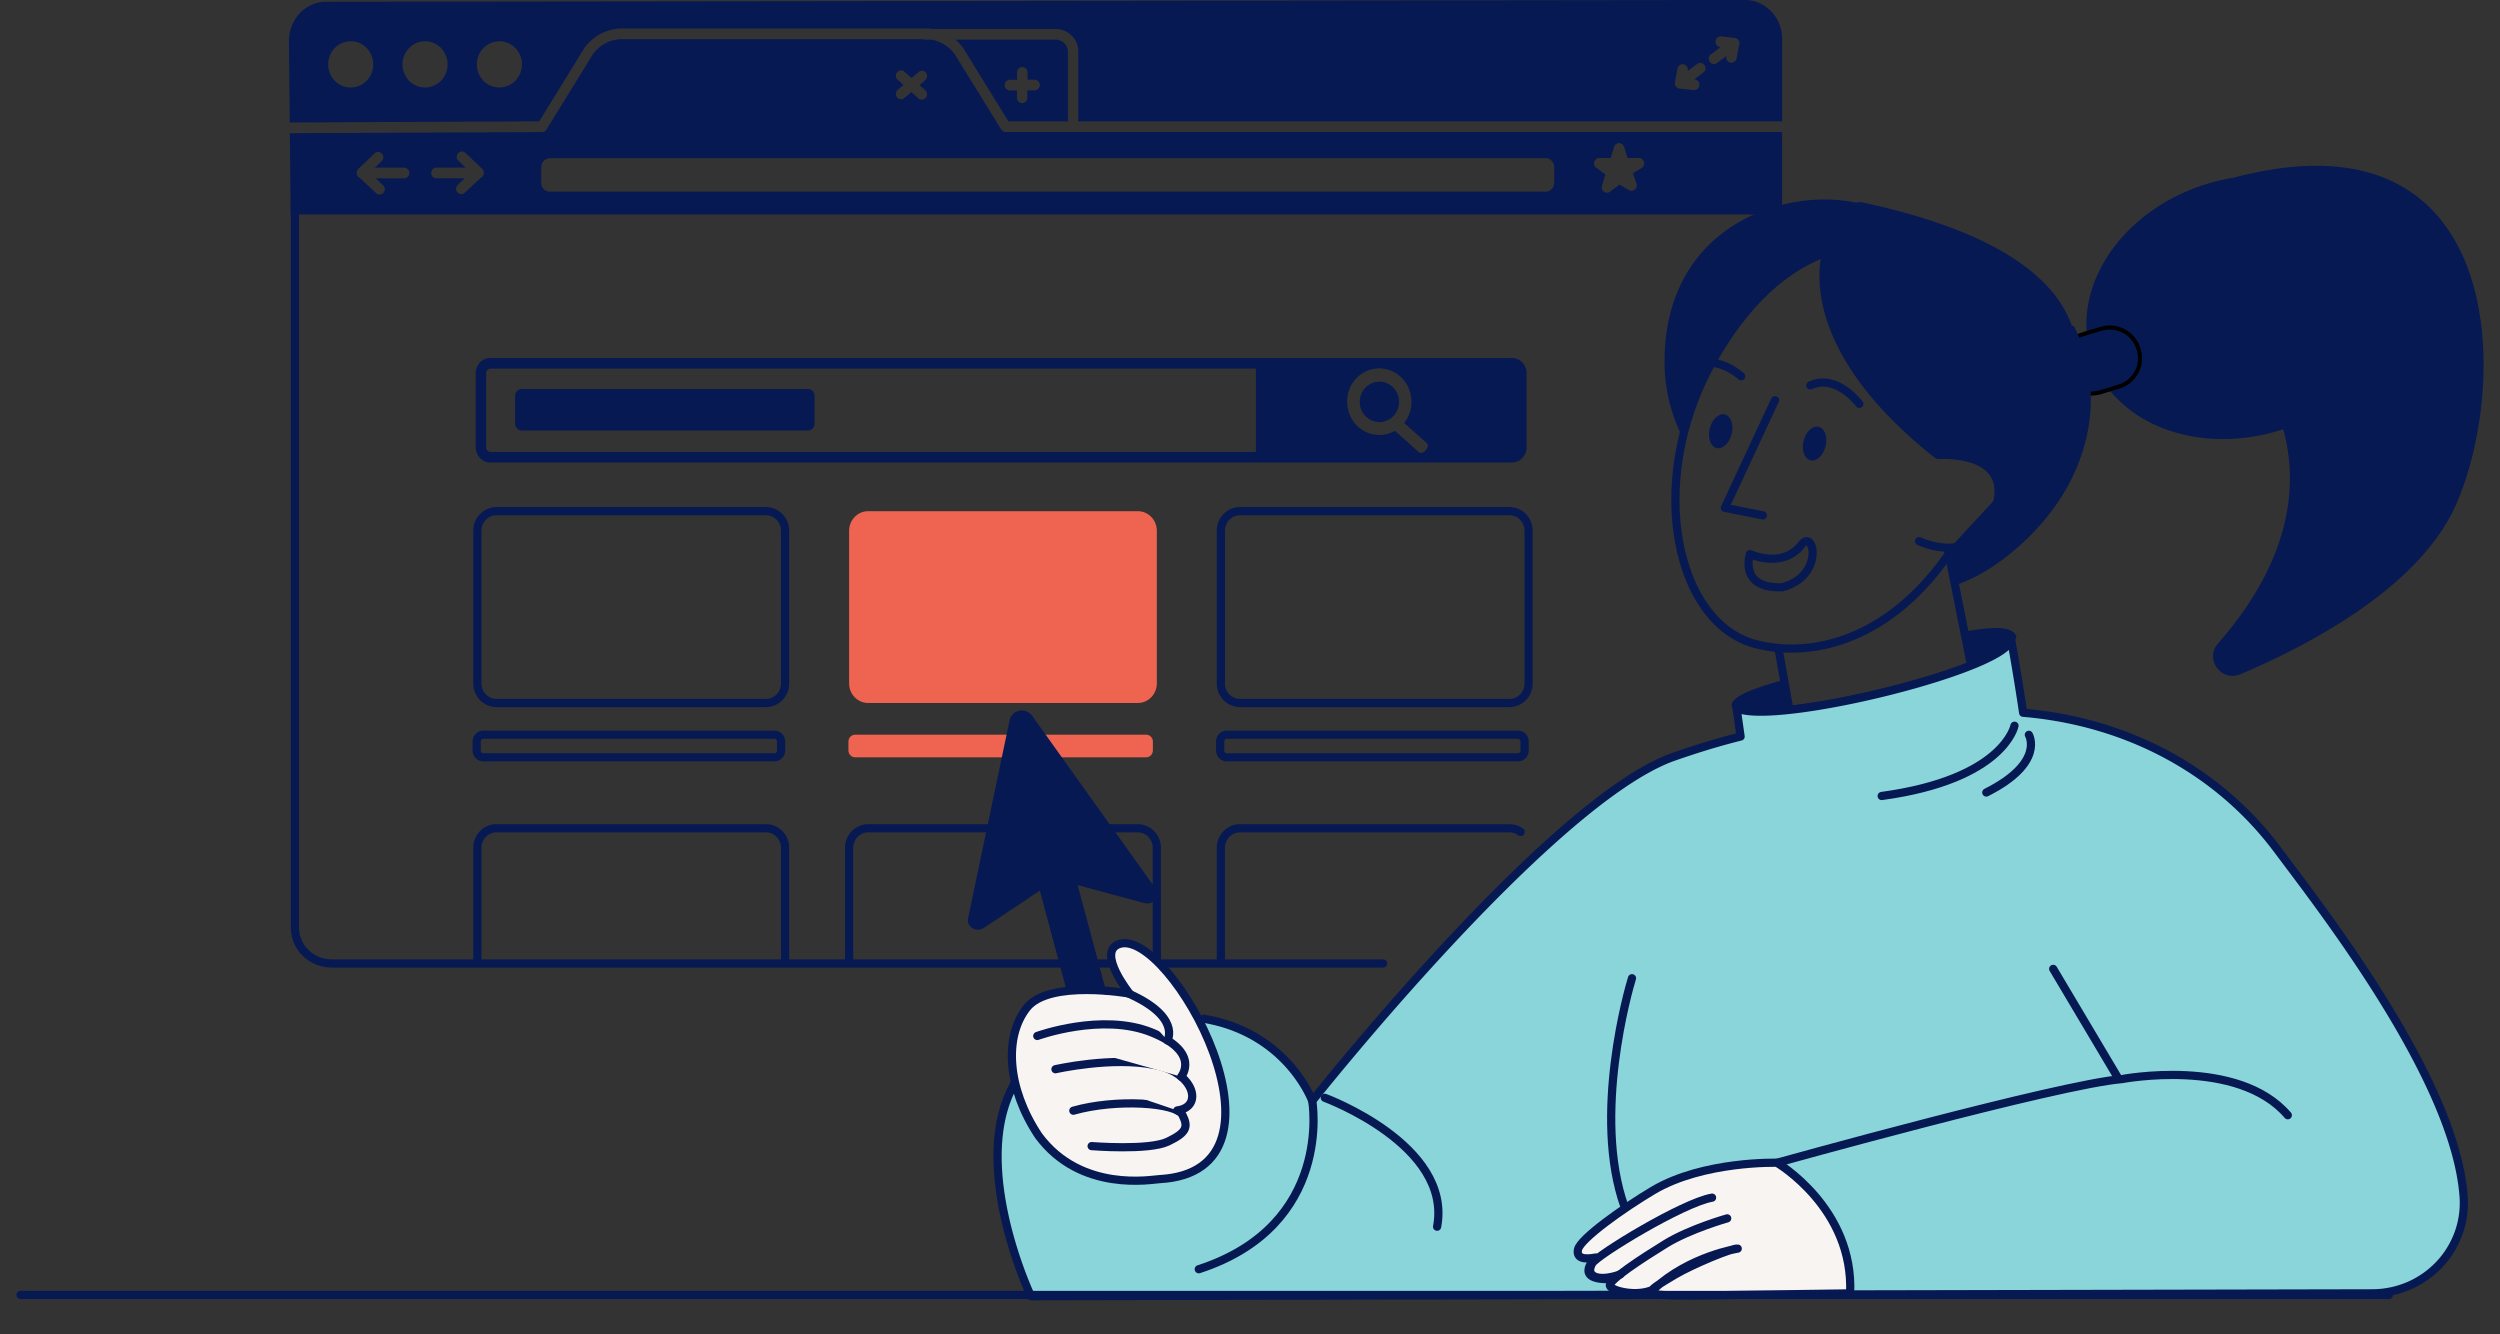 <svg xmlns="http://www.w3.org/2000/svg" xml:space="preserve" style="fill-rule:evenodd;clip-rule:evenodd;stroke-linecap:round;stroke-linejoin:round" viewBox="0 0 609 325"><rect x="0" y="0" width="609" height="325" fill="#333333" stroke="none"/><path d="M336.914 234.702H80.822c-4.956 0-8.97-3.875-8.97-8.668V49.236h360.904v12.413" style="fill:none;fill-rule:nonzero;stroke:#071952;stroke-width:2px"/><path d="M412.591 36.095h6.903m-6.903 3.918h6.903m-6.903 3.922h6.903" style="fill:none;fill-rule:nonzero;stroke:#fff;stroke-width:2px"/><path d="M257.084 9.652h-24.33a11.309 11.309 0 0 1 1.905 2.076l10.984 17.83h14.58a1.324 1.324 0 0 1-.093-.489v-16.56c.004-1.574-1.365-2.857-3.046-2.857Zm-5.061 12.361h-1.762v1.799c0 .345-.133.675-.371.92-.238.243-.56.38-.896.38-.336 0-.659-.137-.897-.38a1.322 1.322 0 0 1-.371-.92v-1.777h-1.719a1.25 1.25 0 0 1-.896-.381 1.317 1.317 0 0 1-.372-.92c0-.344.134-.675.372-.919.237-.244.56-.38.896-.38h1.753V17.64c0-.345.134-.676.371-.92.238-.243.56-.38.896-.38.337 0 .659.137.897.38.237.244.371.575.371.92v1.773h1.728c.336 0 .658.137.896.38.238.244.371.575.371.92 0 .345-.133.675-.371.92-.238.243-.56.38-.896.38Z" style="fill:#071952;fill-rule:nonzero"/><path d="M434.116 32.16H244.947a1.276 1.276 0 0 1-1.052-.608l-11.348-18.39a8.929 8.929 0 0 0-5.716-3.51h-1.491c-.18 0-.357-.04-.52-.117h-73.26a8.77 8.77 0 0 0-3.967.961 8.996 8.996 0 0 0-3.139 2.667l-11.331 18.39a1.29 1.29 0 0 1-.457.442 1.237 1.237 0 0 1-.608.164l-61.452.286.194 19.803h363.324V32.155l-.008.004v.001ZM218.707 19.455a1.332 1.332 0 0 1-.407-1.413 1.31 1.31 0 0 1 .25-.452 1.24 1.24 0 0 1 1.821-.094l1.69 1.508 1.72-1.474a1.245 1.245 0 0 1 1.764.181 1.33 1.33 0 0 1-.138 1.813l-1.411 1.21 1.386 1.239c.195.175.333.406.396.664s.047.529-.045.778c-.091.247-.255.46-.47.611a1.24 1.24 0 0 1-.726.227 1.25 1.25 0 0 1-.845-.321l-1.69-1.508-1.715 1.473a1.247 1.247 0 0 1-1.764-.18 1.328 1.328 0 0 1 .137-1.814l1.411-1.209-1.364-1.24v.001ZM98.438 43.436h-6.911l1.69 1.596c.143.107.262.244.35.402a1.326 1.326 0 0 1-.159 1.518 1.24 1.24 0 0 1-1.882 0l-3.911-3.645a1.277 1.277 0 0 1-.524-.48 1.323 1.323 0 0 1-.195-.69v-.075a1.33 1.33 0 0 1 .423-.958l4.064-3.858a1.249 1.249 0 0 1 1.668.19 1.325 1.325 0 0 1 .022 1.722l-1.766 1.677h7.131c.336 0 .659.137.896.38a1.32 1.32 0 0 1 0 1.84 1.25 1.25 0 0 1-.896.38v.001Zm19.409-1.3a1.332 1.332 0 0 1-.197.692c-.128.207-.31.373-.526.478l-3.912 3.646a1.226 1.226 0 0 1-1.361.228 1.276 1.276 0 0 1-.426-.32 1.328 1.328 0 0 1 .089-1.833l1.69-1.595h-6.899c-.336 0-.659-.137-.897-.38a1.326 1.326 0 0 1 0-1.84c.238-.243.561-.38.897-.38h7.118l-1.761-1.673a1.309 1.309 0 0 1-.407-.904c-.014-.345.107-.68.335-.934.228-.253.545-.404.88-.417.336-.014.664.11.911.343l4.064 3.858c.132.12.237.268.31.433.073.165.111.344.113.525v.034c0 .009-.021.026-.021.04v-.001Zm260.756 2.393c0 .574-.222 1.126-.618 1.532a2.089 2.089 0 0 1-1.494.635H133.96a2.085 2.085 0 0 1-1.494-.635 2.196 2.196 0 0 1-.619-1.532v-3.823c0-.575.223-1.126.619-1.532a2.085 2.085 0 0 1 1.494-.635h242.535c.56 0 1.098.228 1.494.635.396.406.618.957.618 1.532l-.004 3.823Zm21.318-3.593-2.112 1.248.845 2.6c.079.25.083.52.01.772a1.298 1.298 0 0 1-.417.642 1.25 1.25 0 0 1-1.431.116l-2.29-1.352-2.336 1.734a1.244 1.244 0 0 1-1.491 0 1.29 1.29 0 0 1-.46-.65 1.33 1.33 0 0 1-.001-.802l.845-2.722-2.256-1.682a1.3 1.3 0 0 1-.462-.65 1.33 1.33 0 0 1 0-.804 1.29 1.29 0 0 1 .46-.65 1.24 1.24 0 0 1 .746-.249h2.788l.845-2.722c.082-.262.243-.49.46-.652a1.251 1.251 0 0 1 1.492 0c.217.162.378.39.46.652l.845 2.722h2.788c.28 0 .551.094.773.268.221.174.381.419.453.696.072.276.053.57-.054.835a1.295 1.295 0 0 1-.538.628l.038.022Z" style="fill:#071952;fill-rule:nonzero"/><path d="m131.352 29.559 10.985-17.83a.885.885 0 0 1 .059-.087 11.564 11.564 0 0 1 4.042-3.459 11.262 11.262 0 0 1 5.121-1.248h73.882c.524.001 1.048.04 1.567.117h30.076c3.079 0 5.585 2.448 5.585 5.456V29.07c0 .168-.033.335-.098.49h171.57V9.535c0-5.266-4.048-9.535-9.037-9.535L79.422.433c-4.989 0-9.036 4.274-9.036 9.536l.194 19.867 60.772-.277ZM416.798 13.24l2.374-1.777h-.13a1.277 1.277 0 0 1-.854-.487 1.338 1.338 0 0 1 .206-1.839 1.26 1.26 0 0 1 .939-.275l3.278.39c.355.045.676.237.883.529.27.379.32.874.131 1.3l-.604 3.138a1.31 1.31 0 0 1-.438.746 1.248 1.248 0 0 1-1.861-.288c-.185-.29-.252-.64-.185-.977v-.053l-2.256 1.695a1.244 1.244 0 0 1-1.774-.282 1.331 1.331 0 0 1 .274-1.82h.017Zm-8.787 6.774.634-3.32c.063-.336.255-.635.536-.83a1.252 1.252 0 0 1 1.408-.005c.429.297.643.821.544 1.333l-.025.13 2.374-1.776c.272-.19.604-.264.928-.206.324.057.613.241.807.513a1.33 1.33 0 0 1-.24 1.79l-2.26 1.695h.051c.336.018.651.172.877.428a1.332 1.332 0 0 1-.093 1.84c-.248.23-.578.35-.915.332h-.14l-3.071-.338h-.144c-.199 0-.395-.047-.572-.139a1.272 1.272 0 0 1-.45-.39 1.324 1.324 0 0 1-.249-1.058v.001Zm-286.363-9.969c1.086 0 2.148.331 3.051.95.904.62 1.608 1.5 2.023 2.529a5.768 5.768 0 0 1 .313 3.255 5.688 5.688 0 0 1-1.503 2.885 5.448 5.448 0 0 1-2.812 1.542 5.362 5.362 0 0 1-3.174-.32 5.532 5.532 0 0 1-2.464-2.076 5.739 5.739 0 0 1-.926-3.13 5.71 5.71 0 0 1 1.613-3.976 5.423 5.423 0 0 1 3.879-1.646v-.013Zm-18.111 0c1.086 0 2.148.331 3.051.95a5.615 5.615 0 0 1 2.023 2.529 5.777 5.777 0 0 1 .313 3.255 5.674 5.674 0 0 1-1.504 2.885 5.448 5.448 0 0 1-2.812 1.542 5.359 5.359 0 0 1-3.173-.32 5.529 5.529 0 0 1-2.465-2.076 5.738 5.738 0 0 1-.925-3.13 5.71 5.71 0 0 1 1.613-3.976 5.423 5.423 0 0 1 3.879-1.646v-.013Zm-18.111 0a5.39 5.39 0 0 1 3.05.95c.904.62 1.608 1.5 2.024 2.529a5.768 5.768 0 0 1 .312 3.255 5.688 5.688 0 0 1-1.503 2.885 5.448 5.448 0 0 1-2.812 1.542 5.359 5.359 0 0 1-3.173-.32 5.529 5.529 0 0 1-2.465-2.076 5.738 5.738 0 0 1-.925-3.13 5.71 5.71 0 0 1 1.613-3.976 5.423 5.423 0 0 1 3.879-1.646v-.013Z" style="fill:#071952;fill-rule:nonzero"/><path d="M186.596 124.521h-65.665c-2.566 0-4.647 2.134-4.647 4.767v37.196c0 2.633 2.081 4.767 4.647 4.767h65.665c2.566 0 4.647-2.134 4.647-4.767v-37.196c0-2.633-2.081-4.767-4.647-4.767Z" style="fill:none;fill-rule:nonzero;stroke:#071952;stroke-width:2px"/><path d="M368.274 87.195H119.495a3.562 3.562 0 0 0-2.55 1.082 3.748 3.748 0 0 0-1.058 2.615v18.086a3.75 3.75 0 0 0 1.058 2.614 3.562 3.562 0 0 0 2.55 1.083h248.779a3.561 3.561 0 0 0 2.547-1.084 3.748 3.748 0 0 0 1.057-2.613V90.892a3.748 3.748 0 0 0-1.057-2.613 3.561 3.561 0 0 0-2.547-1.084Zm-62.339 22.893h-186.44c-.284 0-.557-.116-.758-.321a1.113 1.113 0 0 1-.315-.776v-18.1c.001-.29.114-.57.315-.775a1.06 1.06 0 0 1 .758-.32h186.44v20.292Zm41.858-1.301a1.783 1.783 0 0 1-.422.789l-.182.204a1.531 1.531 0 0 1-.469.393c-.181.097-.38.155-.583.17a.733.733 0 0 1-.511-.195l-5.822-5.201a7.598 7.598 0 0 1-2.231.841 7.6 7.6 0 0 1-3.053.019 7.7 7.7 0 0 1-2.828-1.184 7.909 7.909 0 0 1-2.168-2.207 8.134 8.134 0 0 1-1.177-2.89 8.229 8.229 0 0 1-.067-3.17 8.17 8.17 0 0 1 1.135-2.95 7.94 7.94 0 0 1 2.16-2.268 7.729 7.729 0 0 1 2.848-1.233 7.621 7.621 0 0 1 3.09-.006c1.02.21 1.99.625 2.852 1.223a7.926 7.926 0 0 1 2.168 2.26c.57.898.959 1.898 1.145 2.945a8.28 8.28 0 0 1-.079 3.538 8.148 8.148 0 0 1-1.547 3.162l5.492 4.915c.22.211.314.522.249.819v.026Z" style="fill:#071952;fill-rule:nonzero"/><path d="M336.031 92.976a4.481 4.481 0 0 0-.959.1 4.79 4.79 0 0 0-2.901 1.902 5.017 5.017 0 0 0-.911 3.406 4.969 4.969 0 0 0 1.549 3.154 4.73 4.73 0 0 0 3.209 1.277c.324-.001.646-.034.963-.1a4.785 4.785 0 0 0 2.901-1.903 5.01 5.01 0 0 0 .91-3.406 4.967 4.967 0 0 0-1.55-3.155 4.735 4.735 0 0 0-3.211-1.275Zm-139.224 1.782h-69.703c-.898 0-1.626.747-1.626 1.669v6.774c0 .922.728 1.669 1.626 1.669h69.703c.899 0 1.627-.747 1.627-1.669v-6.774c0-.922-.728-1.669-1.627-1.669Z" style="fill:#071952;fill-rule:nonzero"/><path d="M188.652 178.97h-70.911c-.899 0-1.627.748-1.627 1.669v2.176c0 .921.728 1.668 1.627 1.668h70.911c.899 0 1.627-.747 1.627-1.668v-2.176c0-.921-.728-1.669-1.627-1.669Z" style="fill:none;fill-rule:nonzero;stroke:#071952;stroke-width:2px"/><path d="M277.156 124.521h-65.665c-2.566 0-4.647 2.134-4.647 4.767v37.196c0 2.633 2.081 4.767 4.647 4.767h65.665c2.566 0 4.647-2.134 4.647-4.767v-37.196c0-2.633-2.081-4.767-4.647-4.767Zm2.058 54.449h-70.911c-.899 0-1.627.748-1.627 1.669v2.176c0 .921.728 1.668 1.627 1.668h70.911c.899 0 1.627-.747 1.627-1.668v-2.176c0-.921-.728-1.669-1.627-1.669Z" style="fill:#ef6351;fill-rule:nonzero"/><path d="M367.716 124.521h-65.664c-2.567 0-4.647 2.134-4.647 4.767v37.196c0 2.633 2.08 4.767 4.647 4.767h65.664c2.567 0 4.648-2.134 4.648-4.767v-37.196c0-2.633-2.081-4.767-4.648-4.767Zm2.054 54.449h-70.911c-.898 0-1.627.748-1.627 1.669v2.176c0 .921.729 1.668 1.627 1.668h70.911c.899 0 1.627-.747 1.627-1.668v-2.176c0-.921-.728-1.669-1.627-1.669Zm-253.486 54.437v-26.872c0-1.264.49-2.477 1.361-3.371a4.595 4.595 0 0 1 3.286-1.396H186.6c1.233 0 2.415.502 3.286 1.396a4.83 4.83 0 0 1 1.361 3.371v26.872m15.597 0v-26.872c0-1.264.49-2.477 1.361-3.371a4.595 4.595 0 0 1 3.286-1.396h65.665a4.595 4.595 0 0 1 3.286 1.396 4.834 4.834 0 0 1 1.361 3.371v26.872m15.602 0v-26.872c0-1.264.489-2.477 1.361-3.371a4.587 4.587 0 0 1 3.286-1.396h65.664a4.566 4.566 0 0 1 2.708.888m62.875-44.333c.713 4.004 1.646 9.264 2.592 14.583 13.232-1.41 32.671-6.163 44.266-10.779l-5.53-27.683" style="fill:none;fill-rule:nonzero;stroke:#071952;stroke-width:2px"/><path d="m247.324 263.621 45.908-15.455c20.415 3.432 26.429 20.017 26.429 20.017s58.15-73.429 88.125-83.863c6.139-2.138 11.448-3.714 16.222-4.898l-.981-6.925c9.111 4.527 67.412-9.846 66.829-16.997 0 0 1.507 8.168 2.985 18.126 26.122 2.21 47.938 14.646 61.843 33.219 11.694 15.609 43.476 56.453 45.458 84.685a21.717 21.717 0 0 1-1.236 8.879 21.96 21.96 0 0 1-4.723 7.658 22.339 22.339 0 0 1-7.426 5.168 22.632 22.632 0 0 1-8.901 1.822l-326.709.702s-15.409-32.466-3.823-52.138Z" style="fill:#89d5d9;fill-rule:nonzero"/><path d="M247.324 263.621c-11.586 19.672 3.823 52.138 3.823 52.138l326.709-.702c3.062 0 6.092-.62 8.901-1.822a22.339 22.339 0 0 0 7.426-5.168 21.96 21.96 0 0 0 4.723-7.658 21.717 21.717 0 0 0 1.236-8.879c-1.982-28.232-33.764-69.076-45.458-84.685-13.905-18.573-35.721-31.009-61.843-33.219-1.478-9.958-2.985-18.126-2.985-18.126.583 7.151-57.718 21.524-66.829 16.997l.981 6.925c-4.774 1.184-10.083 2.76-16.222 4.898-29.975 10.434-88.125 83.863-88.125 83.863s-6.014-16.585-26.429-20.017" style="fill:none;fill-rule:nonzero;stroke:#071952;stroke-width:2px"/><path d="M432.856 283.26s68.743-19.166 84.044-20.392c0 0 28.23-5.418 40.408 8.803M500.16 236.02l15.646 26.324m-196.143 5.83s5.309 30.294-27.647 41.01m30.708-41.759s31.103 11.453 27.354 31.401m47.476-60.528c-.787 2.475-9.724 33.458-1.836 55.626m98.51-114.923s4.03 6.815-10.368 14.055m6.869-16.27s-2.497 13.054-32.352 17.117" style="fill:none;fill-rule:nonzero;stroke:#071952;stroke-width:2px"/><path d="M420.742 296.794s-9.072 2.556-15.012 6.21c-5.939 3.654-13.931 8.892-13.568 10.196.362 1.303 6.799 2.815 10.657.877 8.791-8.143 20.493-9.915 20.493-9.915-1.244-.251-11.041 3.833-15.37 6.389-8.126 4.834-8.104 4.987 4.229 5.047l38.521-.533c.942-20.818-17.837-31.818-17.837-31.818s-17.893-.511-30.088 6.703c-7.275 4.306-17.82 11.806-18.364 14.425-.466 2.253 1.693 2.453 4.342 1.951 0 0-5.945 5.626 3.818 5.26" style="fill:#f8f4f2;fill-rule:nonzero"/><path d="M420.742 296.794s-9.072 2.556-15.012 6.21c-5.939 3.654-13.931 8.892-13.568 10.196.362 1.303 6.799 2.815 10.657.877 8.791-8.143 20.493-9.915 20.493-9.915-1.244-.251-11.041 3.833-15.37 6.389-8.126 4.834-8.104 4.987 4.229 5.047l38.521-.533c.942-20.818-17.837-31.818-17.837-31.818s-17.893-.511-30.088 6.703c-7.275 4.306-17.82 11.806-18.364 14.425-.466 2.253 1.693 2.453 4.342 1.951 0 0-5.945 5.626 3.818 5.26" style="fill:none;fill-rule:nonzero;stroke:#071952;stroke-width:2px"/><path d="M394.757 310.419c-5.382 1.938-8.743.558-6.885-2.688 1.123-1.967 22.031-14.748 29.189-15.983m58.414-157.897c-15.18 22.675-34.649 26.406-47.566 23.109-19.72-4.927-26.913-39.16-11.296-67.968 8.238-15.2 18.428-24.238 29.185-27.824" style="fill:none;fill-rule:nonzero;stroke:#071952;stroke-width:2px"/><path d="M472.277 110.832s18.545-1.359 13.823 13.245c-4.721 14.604-18.627 7.739-18.627 7.739" style="fill:none;fill-rule:nonzero;stroke:#071952;stroke-width:2px"/><path d="M421.843 105.682c.545-2.259-.214-4.371-1.695-4.718-1.481-.348-3.123 1.202-3.668 3.46-.545 2.259.214 4.371 1.695 4.719 1.481.347 3.123-1.202 3.668-3.461Zm22.872 2.996c.545-2.259-.213-4.371-1.694-4.718-1.481-.348-3.123 1.202-3.668 3.46-.545 2.259.214 4.371 1.694 4.719 1.481.347 3.124-1.203 3.668-3.461Z" style="fill:#071952;fill-rule:nonzero"/><path d="m429.452 125.546-9.271-1.835 12.217-26.223m20.529.895s-5.616-7.505-11.936-4.49m-14.701 41.07s7.957 3.76 12.618-2.339c2.985-3.901 5.577 7.743-4.795 10.435-10.683.353-7.823-8.096-7.823-8.096Zm-2.14-43.309s-7.071-6.478-12.774-1.308" style="fill:none;fill-rule:nonzero;stroke:#071952;stroke-width:2px"/><path d="m544.137 43.795.025-.004.024-.006c16.451-4.37 28.807-3.512 37.894.637 9.081 4.147 14.97 11.612 18.426 20.606 6.925 18.023 4.034 42.079-2.495 57.297-4.16 9.694-12.526 18.043-22.245 24.984-9.712 6.937-20.73 12.438-30.134 16.453-4.244 1.811-7.944-3.276-4.953-6.689 19.669-22.369 19.144-41.482 15.977-52.647l-.143-.502-.495.163c-19.824 6.545-40.141-.9-45.79-16.602-5.727-15.909 5.662-34.598 25.735-41.62a47.46 47.46 0 0 1 8.174-2.07Z" style="fill:#071952;fill-rule:nonzero;stroke:#071952;stroke-width:1px;stroke-linecap:butt;stroke-linejoin:miter"/><path d="m520.889 84.861.102.326c1.183 3.791-.974 7.82-4.833 8.99l-4.53 1.374c-3.859 1.171-7.94-.966-9.123-4.757l-.102-.326c-1.183-3.791.974-7.82 4.833-8.99l4.53-1.374c3.859-1.171 7.94.966 9.123 4.757Z" style="fill:#071952;fill-rule:nonzero;stroke:#000;stroke-width:1px;stroke-linecap:butt;stroke-linejoin:miter"/><path d="m504.409 80.054.015.032.449-.221c7.322 14.842 5.162 35.481-12.117 51.661-5.901 5.528-11.444 8.816-16.546 10.519.102-.123-.252-6.337-.386-8.164l-.685.062.152-.67.487.11.002-.002 10.889-11.757.125-1.014v-1.623a7.668 7.668 0 0 0-.151-1.077l-.015-.059a.46.46 0 0 1-.024-.124l-.065-.264c-.005-.017-.012-.033-.018-.05a.427.427 0 0 1-.038-.146l-.078-.243-.073-.204.298-.593-.055-.122c-.038-.083-.102-.208-.125-.256l-.005-.01-.005-.009-.125-.234-.002-.004c-.038-.069-.079-.134-.111-.187l-.003-.004-.129-.208-.007-.011-.104-.158-.006-.009-.007-.009-.151-.209-.004-.005c-1.96-2.639-5.418-3.73-8.274-4.181a26.757 26.757 0 0 0-3.729-.31c-.488-.007-.976.002-1.463.025l-.085.005-.023.001-.006.001h-.003l-.368.027-.083.359-.099.43c-25.269-20.01-29.595-37.918-27.464-49.108l.172-.899-.85.342c-10.12 4.075-19.61 12.987-27.351 27.27a71.438 71.438 0 0 0-6.418 16.382 40.073 40.073 0 0 1-3.758-16.107c-.286-16.583 6.779-27.296 16.115-33.41 9.363-6.131 21.04-7.654 29.963-5.763l.12.025.119-.033a2.83 2.83 0 0 1 1.08-.09c35.627 7.591 47.641 19.956 51.012 30.262l.011.034Z" style="fill:#071952;fill-rule:nonzero;stroke:#071952;stroke-width:1px;stroke-linecap:butt;stroke-linejoin:miter"/><path d="M421.991 172.404c2.276 1.132 7.391 1.171 13.901.468a819.45 819.45 0 0 0-1.296-7.3c-8.89 2.517-13.664 4.536-12.605 6.832Zm69.204-17.33c-.687-1.916-3.413-2.913-12.528-1.222.544 2.73 1.102 5.536 1.646 8.254 6.298-2.513 10.519-5 10.882-7.032Zm-15.047 8.53c-.432.149-.838.294-1.27.426.432-.132.855-.277 1.27-.426Zm3.915-1.477c-.341.136-.687.273-1.041.405.341-.115.7-.252 1.041-.405Z" style="fill:#071952;fill-rule:nonzero"/><path d="M275.173 242.041s-8.078-10.085-2.592-12.053c12.247-4.382 45.583 55.324 9.897 57.245-1.776.068-19.172 3.407-29.497-10.592-7.775-11.704-8.346-24.187-2.855-31.146s25.047-3.454 25.047-3.454Z" style="fill:#f8f4f2;fill-rule:nonzero;stroke:#071952;stroke-width:2px"/><path d="M259.941 241.713a39.723 39.723 0 0 1 9.73.595l-7.152-26.701 16.263 4.391a2.593 2.593 0 0 0 1.481-.037 2.452 2.452 0 0 0 1.191-.833c.295-.381.46-.847.47-1.328a2.238 2.238 0 0 0-.421-1.343l-30.095-42.124a2.982 2.982 0 0 0-1.353-1.042 3.169 3.169 0 0 0-1.737-.158 3.067 3.067 0 0 0-1.538.781c-.42.398-.705.905-.821 1.456l-10.141 48.326c-.096.458-.045.934.145 1.361.192.429.515.795.928 1.049a2.57 2.57 0 0 0 1.391.375 2.56 2.56 0 0 0 1.373-.426l13.654-9.093 6.632 24.751Z" style="fill:#071952;fill-rule:nonzero"/><path d="M265.92 279.192s13.97 1.112 18.554-1.086c4.583-2.198 5.071-3.543 3.563-6.525-1.507-2.981-16.173-3.982-26.571-1.013" style="fill:#f8f4f2;fill-rule:nonzero"/><path d="M265.92 279.192s13.97 1.112 18.554-1.086c4.583-2.198 5.071-3.543 3.563-6.525-1.507-2.981-16.173-3.982-26.571-1.013" style="fill:none;fill-rule:nonzero;stroke:#071952;stroke-width:2px"/><path d="M257.107 260.462s13.824-3.144 24.101-1.035c9.547 1.622 12.143 10.221 5.577 11.073" style="fill:#f8f4f2;fill-rule:nonzero"/><path d="M257.107 260.462s13.824-3.144 24.101-1.035c9.547 1.622 12.143 10.221 5.577 11.073" style="fill:none;fill-rule:nonzero;stroke:#071952;stroke-width:2px"/><path d="M252.68 252.361s15.789-5.759 27.889-.852c12.1 4.906 7.162 10.771 7.162 10.771" style="fill:#f8f4f2;fill-rule:nonzero"/><path d="M252.68 252.361s15.789-5.759 27.889-.852c12.1 4.906 7.162 10.771 7.162 10.771" style="fill:none;fill-rule:nonzero;stroke:#071952;stroke-width:2px"/><path d="M273.958 241.611c14.01 5.865 10.429 11.836 10.429 11.836l-10.429-11.836Z" style="fill:#f8f4f2;fill-rule:nonzero"/><path d="M273.958 241.611c14.01 5.865 10.429 11.836 10.429 11.836m297.537 62.006H5" style="fill:none;fill-rule:nonzero;stroke:#071952;stroke-width:2px"/></svg>